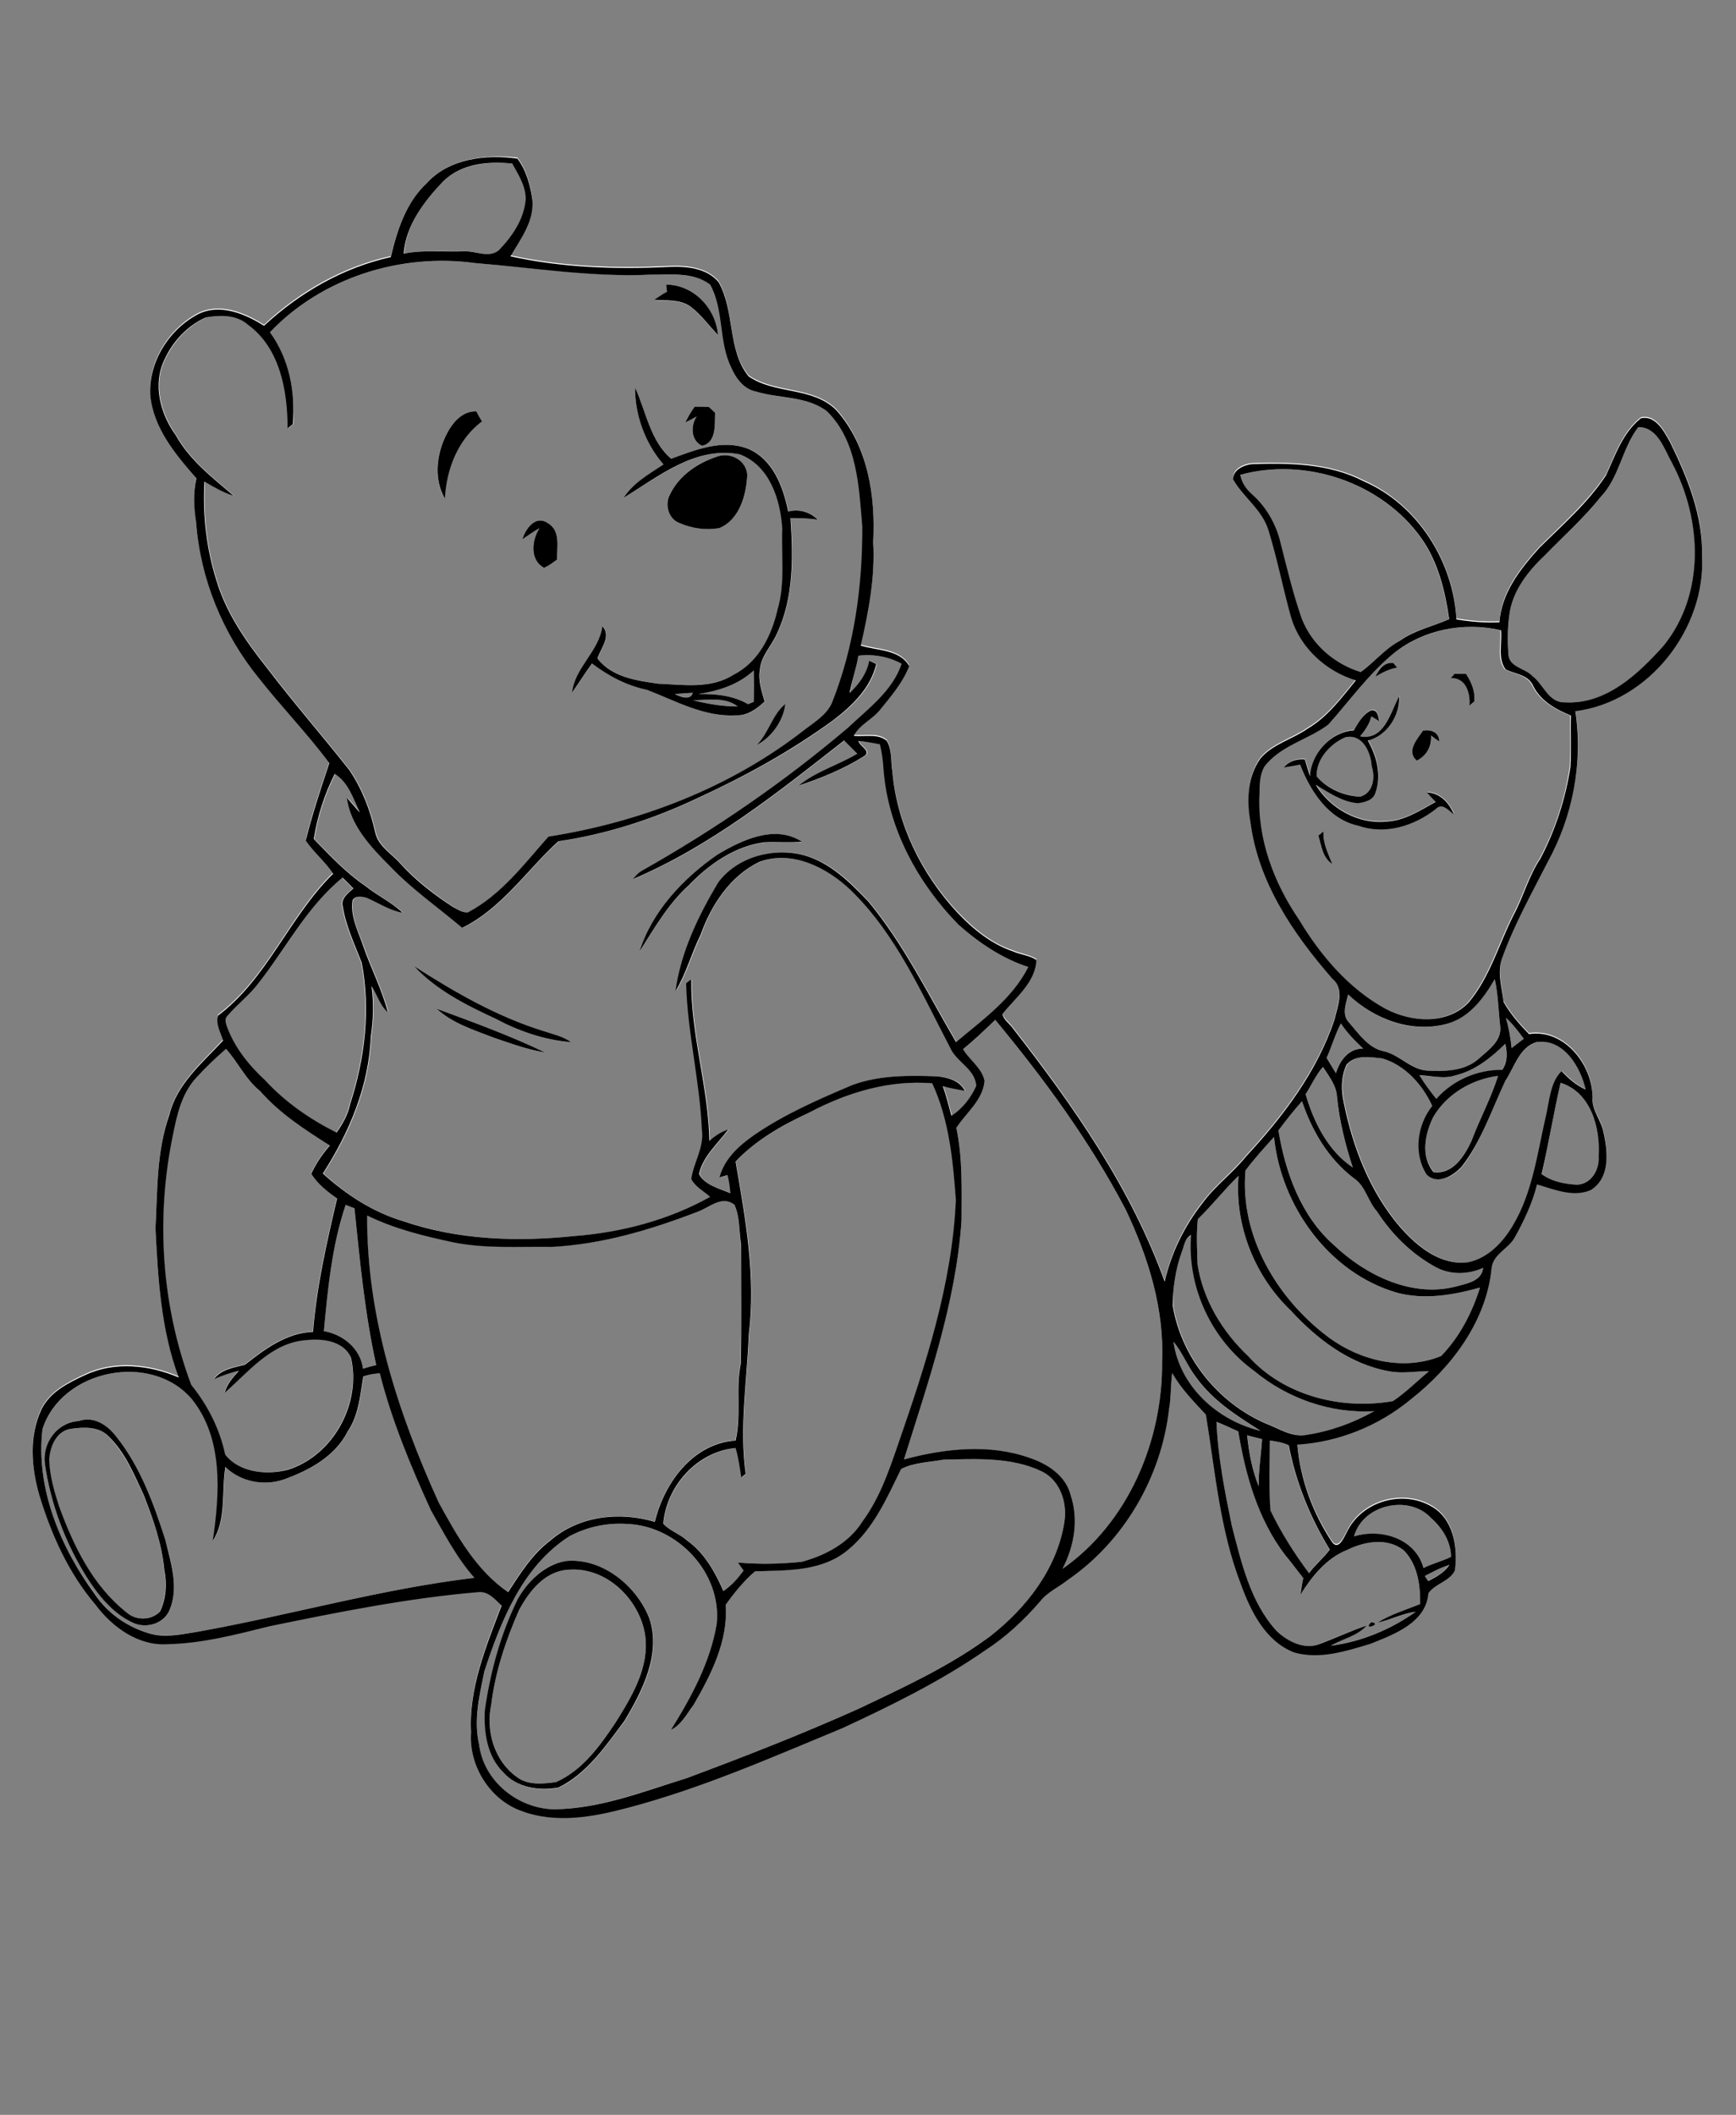 <?xml version="1.0" encoding="utf-8"?>
<!-- Generator: Adobe Illustrator 21.0.2, SVG Export Plug-In . SVG Version: 6.00 Build 0)  -->
<svg version="1.2" baseProfile="tiny" id="Layer_1" xmlns="http://www.w3.org/2000/svg" xmlns:xlink="http://www.w3.org/1999/xlink"
	 x="0px" y="0px" viewBox="0 0 670 816" overflow="scroll" xml:space="preserve">
<rect x="0" y="0" width="670" height="816" fill="#808080" stroke="none"/>
<path fill="#FFFFFF" d="M219.1,605.7c14.6-1.4,27.8,11.3,29.9,25.3c1.7,12.4-5.1,23.5-11.4,33.6c-6,9-12.8,18.5-23,23
	c-5.1,0.7-10.9,1.2-15.2-2c-8.5-6.2-12-17.8-9.8-27.9c1.5-12.7,5.6-24.8,10.7-36.4C204.2,614,210.2,606.3,219.1,605.7 M549.9,608.1
	c3-1.7,6.1-3.3,9.4-4.4c-2,3-5,4.8-8.2,6.2C550.8,609.5,550.2,608.6,549.9,608.1 M522.6,592.8c3.3-12.3,21.2-16.3,29.7-7.1
	c4.3,3.8,7.7,9.1,7.7,15c-3.4,1.7-7.1,2.6-10.6,4.3C546.3,593.6,533,589.7,522.6,592.8 M218.4,602.3c-8.2,1.3-14.6,7.6-18.4,14.7
	c-6.7,13.5-10.7,28.2-12.8,43.2c-0.4,8.3,0.9,17.6,7.1,23.7c5.3,6,13.9,7.3,21.4,5.9c11.1-5.5,18.1-16.1,25.4-25.7
	c7-11.7,14.2-25.7,9.6-39.6C245.6,611.8,232.4,601,218.4,602.3 M347.8,566.8c5-2.4,10.9-2.6,16.3-3.6c12.8-0.4,26.3-1.1,38.1,4.6
	c7.3,3.6,9.9,12.4,8.5,20c-2.8,17.8-14.5,32.8-28.5,43.5c-15.7,11.5-33.4,19.8-51,28.1c-21.8,9.7-43.9,18.4-66.2,26.7
	c-16.8,5-33.4,11.8-51.1,12c-14.1-0.1-27.3-10.8-29-25.1c-2.2-9.3,0.3-18.8,2-28c6.4-19.5,14.7-40.6,32.8-52.2
	c6.7-3.7,14.6-5.3,22.3-4.8c19.4,0.7,36.8,19,34.6,38.6c-2.4,14.9-9.7,28.3-17.7,40.9c4.1-2,6.3-6.2,8.8-9.7
	c6.8-11.8,13.2-24.6,12.4-38.6c3.1-4.6,7-9.2,11.3-12.9c11.5-0.5,24.1,0,34-6.8C336.5,591.5,342,578.6,347.8,566.8 M490.1,555.8
	c2.5,0.4,5,0.7,7.2,1.9c2.7,14.2,8.3,27.9,15.8,40.2c-2.4,3.3-5.6,5.8-8,9.1c-5.7-7.6-10.8-15.7-14.9-24.2
	C489.7,573.8,490.1,564.8,490.1,555.8 M481.3,553.8c1.9,0.5,3.8,1,5.8,1.5c-0.4,6.1-1.4,12.1-1.3,18.2
	C483.2,567.2,482.2,560.4,481.3,553.8 M27.4,551.3c4.8-0.7,10.8-1,14.4,2.9c6.3,6.3,9.8,14.6,13.5,22.5c3.8,9.4,7.2,19,8,29.1
	c1.1,5.3,0.7,10.9-1.6,15.9c-3.3,3.6-9.3,3.7-12.9,0.5c-13.1-10.3-20.4-25.7-26.1-41c-1.9-5.9-3.7-12-3.8-18.2
	C19.2,558.1,21.9,552.2,27.4,551.3 M529.2,625.9C525.5,629.5,533.9,626.5,529.2,625.9 M469.5,548.6c2.8,1.1,5.6,2.4,8.4,3.7
	c2.9,16.9,7.7,33.9,18.1,47.7c2.4,2.9,4.8,5.9,7,8.9c-0.5,2.1-0.9,4.2-1.1,6.4c4.6-7.1,10-14.1,18.1-17.3c6.7-3.3,15.5-4.8,21.8,0.2
	c5.3,5.4,6.4,13.5,6.3,20.7c-5.5,2.3-11.3,4-16.5,7.2c5.1-1,9.7-3.5,14.8-4.2c-9.6,6.8-21.1,11.5-32.8,13.1
	c4.6-2.8,10.2-3.8,13.9-7.8c-6.5,2.1-12.6,5-18.9,7.4c-5.8,1.9-11.8-1.3-15.9-5.3c-10.2-11.2-13.6-26.4-17.3-40.7
	C472.7,575.4,469.9,562.1,469.5,548.6 M30.4,548.3c-8.4,0.4-13.9,8.4-13.1,16.4c2.1,15.5,7.9,30.6,16.2,43.9
	c4.5,7,9.9,13.8,17.5,17.4c5.1,2.5,12.2,0.8,14.4-4.7c3.8-8.8,0.6-18.4-1.6-27.2c-4.5-14-9.7-28.3-19-39.9
	C41.4,549.8,36.2,546.3,30.4,548.3 M16.4,551.4c7.5-23,42-30,57.8-11.5c12.2,15.3,10.8,36.4,8,54.7c5.4-8.4,3.3-19.1,4.9-28.6
	c5.9,5.8,15,7.5,22.7,4.8c9.7-3.5,19.7-8.9,24.5-18.5c4.3-6.2,4.8-13.9,6-21.2c2.1-0.7,4.2-1.1,6.4-1.2
	c4.6,18.3,11.9,35.7,19.7,52.8c5,9,9.9,18.3,16.8,26.1c-36.3,4.3-71.5,14.5-107.3,20.9c-5.9,0.8-12.1,2.2-18,0.6
	c-8.5-2.4-16-7.6-21-14.9C23.4,597.1,13.7,574.4,16.4,551.4 M452.9,517.7c3.5,4.2,5.4,9.4,8.7,13.8c6.4,9,15.8,14.8,24.9,20.7
	C470,548.2,455.2,535,452.9,517.7 M456.1,483.1c0.9-2.4,1.2-5.4,3.8-6.6c-1.6,20.2,7.9,40.5,24.3,52.4
	c12.9,10.7,29.6,16.6,46.4,15.6c-8,4.5-16.8,7.7-25.9,9.1c-5.7,1.2-10.8-2.4-15.9-4.3c-18.6-8-32.7-25.6-36-45.6
	C452.6,496.7,453.7,489.7,456.1,483.1 M133.4,464.9c1.1,0.4,2.3,0.9,3.4,1.3c2.1,20.2,4,40.6,8.4,60.5c-1.7,0.5-3.4,0.9-5.1,1.4
	c-1-7.8-7.7-13.2-15.1-14.5C126.4,497.2,128.1,480.6,133.4,464.9 M269.4,467.5c4.5-1.5,9.1-6.4,13.9-2.8c2.3,4.7,1.9,10.2,2.6,15.3
	c0.1,15.3,0.2,30.7-0.1,46c-1.9,9.8,0.3,20-2,29.7c-16.6,1.2-27.4,16.5-31.2,31.4c-13.6-4.1-29.3-2.2-40.3,7.2
	c-7,5.3-11.6,12.7-16.3,19.9c-12.3-8.4-19.8-21.8-26.8-34.6c-15.8-34.7-27.9-72.2-27.6-110.7c10.4,5.1,21.7,7.9,33,10.3
	c12.6,2.6,25.5,1.5,38.3,1.8C232.5,480,251.4,474.5,269.4,467.5 M462.3,470.4c5.5-5.3,10.2-11.4,15.7-16.7
	c-1.5,19.3,6.3,38.8,20.3,52.1c10.1,11,22.8,20.6,37.8,23.3c5.1,1,10.2-0.2,15.4,0c-4.6,3.9-8.8,8.2-13.9,11.5
	c-19.8,3.5-42.1-2-55.8-17.3c-9.9-9.3-17.5-21.8-19.6-35.4C462,482.1,461.7,476.2,462.3,470.4 M480.7,451.6c3.2-4.6,7.2-8.7,11-12.9
	c2.7,26.6,21.2,52.5,47.5,60.1c10.6,2.8,21.7,0.9,32-2c-2.9,9.7-7.9,19.1-15,26.4c-14.4,5.9-31.1,1.9-43.3-7.1
	C493,501.3,478.4,477,480.7,451.6 M493.4,436.2c2.9-3.9,5.9-7.7,9.1-11.3c3.7,11.5,10.3,22.2,20,29.7c4.7,3,5.5,9,9,12.9
	c5.7,8.8,13.4,16.4,22.6,21.4c5.6,3.1,12.5,2.9,18.3,0.3c-0.5,4.7-5.6,5.9-9.4,6.9c-17.5,5.1-35.8-3.9-48.3-15.8
	C502.1,469,496.1,452.5,493.4,436.2 M602.3,417.8c11.6,3.6,15.4,17.4,14.8,28.3c0.3,5-2.8,10.5-8.1,11c-4.9,0-9.9-1.2-13.9-4.1
	C597.7,441.3,599.6,429.4,602.3,417.8 M312.3,429.3c14.5-7.9,31-12.8,47.6-11.3c6.5,14.1,8,29.7,9.1,45c-1.4,32.7-11.8,64-22.4,94.6
	c-3.5,10.2-7.1,20.6-13.6,29.4c-5.2,8.2-14.2,13.1-23.4,15.6c-8.2,1-16.5,1-24.7,0.3c0.7,1,1.5,2.1,2.2,3.1c-2.2,3-4.6,5.9-7.8,7.9
	c-3.2-7.3-7.3-14.7-13.9-19.4c-2.8-2.6-6.9-3.8-9.3-6.6c1.2-14.6,13.2-27.7,27.9-29.2c1.1,3.7,1.6,7.6,2.2,11.4
	c0.4-0.3,1.3-1,1.7-1.4c-2.5-17.9,0.5-35.9,1.2-53.8c2.9-22.3-1.3-44.8-5.1-66.7C291.8,439.8,302,434.2,312.3,429.3 M553.1,431.1
	c5.2-9,15-14.7,25.2-16.1c-2.8,8.6-7.2,16.5-10.2,25c-2.8,5.8-7.3,13.3-14.8,12.1C548.3,446,549.9,437.5,553.1,431.1 M503.9,422.2
	c2.3-3.4,3.8-7.3,6.7-10.4c2.2,3.5,5.1,6.9,5.4,11.3c0.9,9.4,3.2,18.5,6.1,27.5C512.6,444,507,433,503.9,422.2 M75.8,415.8
	c3.7-3.8,7.5-7.6,11.3-11.2c4.7,5.2,7.6,11.8,13.1,16.2c7.6,8.7,17.4,14.9,27,21.1c-2.9,3.3-5.3,7-7.2,10.9c2.6,3.9,6.2,6.9,10,9.5
	c-4,17-7.9,34-9.3,51.5c-10.1,0.3-18.7,6.7-26.3,12.7c-4.3,1.1-9.1,1.6-11.9,5.5c3.1-1.3,6.3-2.5,9.6-3.2c-2.2,2.6-4.6,5.2-5.5,8.5
	c9.3-8.1,18-19.3,31.3-20.3c6.4-0.7,14.3,0.1,17.4,6.6c4.2,17.8-6.8,38-24.3,43.4c-8.2,2.2-18.7,1.3-24.2-5.9
	c-2.1-9.9-6.7-19-13.1-26.9c-11.4-30.4-13.7-64-7.2-95.7C68.2,430.5,70,422,75.8,415.8 M561.8,414.9c7.5-1.8,13.6-6.7,19-12
	c1,3.4,0.9,6.9-1.1,10c-9.6,0-19.1,4.1-25.5,11.2c-2.3-3-4.5-5.9-6.5-9.1C552.5,415,557.2,416.5,561.8,414.9 M581,417
	c3.5-5.3,5.4-12.9,12.2-14.9c10.5-1.5,17,9.5,19,18.3c-3.6-1.7-6.8-4.5-9.3-7.1c-4.4,4.2-4.7,11.6-6.1,17.5
	c-3.3,14.3-5.1,29.4-12.8,42.2c-3.8,6.4-9.5,12.4-17,14c-10.7,1.5-19.8-6-26.4-13.5c-11.7-13.6-18.3-30.8-21.8-48.2
	c-1.1-4.8-1.1-10,1.1-14.5c3.3-4,9.3-2.9,13.9-2.4c8.8,2.6,15.5,10.2,19.2,18.3c-5.9,7.4-7.4,18.5-2.1,26.6c4.3,4,10.2,0.4,13.4-3.1
	C571.8,440.3,575.7,428.2,581,417 M512,408.2c2-4.4,3.3-9,5.5-13.3c2.4,3.6,5.5,6.8,8.6,9.7c-5.8-0.2-9,4.6-10.5,9.5
	C514.4,412.1,513.2,410.1,512,408.2 M371.7,404.8c4.4-3.5,8.5-7.3,12.4-11.3c18.9,22.8,36.5,46.8,50.3,73.1
	c8.7,18.3,15,38.3,14.1,58.8c0.4,30.5-13,62.1-38.4,79.9c4.4-8.8,6.3-19,3.1-28.5c-1.9-7.4-8.9-11.9-15.8-14.3
	c-15.7-5.4-32.8-3.5-48.5,0.6c9.4-30.2,19.9-60.4,22.2-92.1c0-12,0.5-24-2-35.8c3.8-5.9,10.2-10.6,10.9-18.1
	C379,412,374.1,409.1,371.7,404.8 M581.2,392.7c2.6,2.4,4.9,5.2,6.9,8.1c-1.5,1.2-3.1,2.4-4.7,3.6
	C583,400.5,582.3,396.5,581.2,392.7 M558.9,394.9c8.4-2.6,13.7-9.9,18-17.1c1.3,6,1.4,12.1,2.1,18.2c0.7,5.7-4.8,9.2-8.4,12.6
	c-5.4,4.9-13,4.8-19.8,4.5c-6.2-0.6-10.5-5.9-16.4-7.4c-6.2-1.1-9.9-6.8-13.8-11.2c-2.9-3.1-1.1-7.3-0.3-10.8
	C530.3,393.4,545.2,399,558.9,394.9 M99.6,379.6c10.8-13.7,18.9-29.7,32.4-41c1.4,1.4,2.8,2.8,4.2,4.2c-2,1.8-5,3.9-4.1,7
	c1.2,7.6,4.6,14.6,7.3,21.7c3.5,18.2,1.2,37.1-4.5,54.6c-0.8,4-2.9,7.6-5.2,10.9c-10.2-5.1-19.8-11.7-27.6-20.2
	c-6.4-5.9-12-12.9-14.9-21.2c-0.4-1.2-0.8-2.7,0.4-3.7C91.5,387.6,96,384.1,99.6,379.6 M519.2,284.5c6.6-1.5,10,5.7,10.2,11.2
	c1.4,4.3,0.6,10.5-4.5,11.7c-6.2-0.4-12.6-3.1-16.7-7.8C507.7,293,513.4,287,519.2,284.5 M267.5,270.2c5.6-0.1,12.5-1.5,17.2,2.4
	C278.9,272.6,273.1,271.6,267.5,270.2 M260.4,267.8c2.3-0.1,4.7-0.3,7-0.5C266.6,270.5,262.5,268.7,260.4,267.8 M269.5,267.8
	c7.8-1.2,15.5-3.6,21.4-9.1c0.1,4,0.1,8.1,0,12.1c-0.6,0.2-1.7,0.7-2.2,0.9C282.9,268.3,276.1,267.7,269.5,267.8 M168.5,389.2
	c6.2,5.7,14.4,8.2,22.1,11.2c6.5,2.2,13,4.6,19.8,5.7C196.9,399.6,182.6,394.4,168.5,389.2 M159.7,372.7
	c8.5,9.2,20.1,15.1,31.4,20.3c9.1,4.7,19,8.3,29.3,9.1c-3.3-2.3-7.3-3.1-11-4.4C191.5,392.1,175.3,382.7,159.7,372.7 M276.8,329.8
	c-13.2,9.3-25.2,21.9-30,37.5c5.6-9,11-18.3,18.9-25.5c7.9-8.2,17.7-15.2,29.3-16.7c4.8-0.2,9.7,0.2,14.5-0.2
	C299.1,318,286.3,324.1,276.8,329.8 M331.3,253c5.8-0.7,11.8,0.4,16.9,3.1c-3.4,10.5-12.9,17.3-20.6,24.6
	c-24.6,21-51.4,39.5-79.7,55.3c-1.4,0.8-2.4,2-3.4,3.2c30.1-12.8,56-33.5,81.5-53.5c1.7,1.7,3.4,3.4,5.1,5.1
	c-7.4,4.4-16,6.9-22.6,12.3c8.8-2.9,17.4-6.5,25.3-11.4c2.9-1.9-1.7-3.7-2.3-5.8c2.8,0.2,5.5,0.8,8.3,1.3c0.8,3.1,1.2,6.3,1.4,9.6
	c1.7,22.7,13.2,43.9,29,60c7.9,7,16.8,13,26.9,16.3c-6.2,12.2-17.7,20.4-27.9,29c-10.8-18.4-20.2-37.8-33.9-54.3
	c-6.9-7.3-14.4-14.8-24.4-17.7c-11.8-3.3-26,0.3-33.5,10.4c-7.7,12.9-14.4,27-16.5,42c4.1-6.8,6.2-14.6,9.7-21.8
	c4-11.6,11.4-22.9,22.8-28.2c12.7-4.6,26.1,2.3,35.2,11c17.4,16.9,27.2,39.6,38.3,60.7c2.5,5.6,9.7,8.1,10.1,14.8
	c-2,4.6-5.3,8.7-9.6,11.5c-1-3.8-2-7.7-3.3-11.4c2.8,0.8,5.6,1.3,8.5,1.8c-2-4.1-6.6-5.2-10.7-5.6c-10.9-0.4-22.1-0.5-32.6,3.3
	c-13,5.5-26,11.2-37.8,19.2c-5.9,4.2-11.8,9.2-13.6,16.5c1.1-0.3,2.1-0.6,3.1-0.9c0.6,2.3,0.9,4.6,1.1,7c-4.3-1.8-10-3-12.1-7.4
	c1.4-6.8,7.2-11.7,11.3-17.2c-2.7,0.9-5.1,2.5-7.3,4.4c-0.4-21-7.3-41.3-7-62.3c-0.5,0.4-1.5,1.2-2,1.5c0.5,19,5.3,37.7,6.1,56.7
	c0.8,6.7-3.3,12.4-4.1,18.8c1.5,3.1,4.8,4.8,7.3,6.9c-16,9-34,13.8-52.2,15.1c-22.1,2.3-45,1.6-66.2-5.7
	c-11.8-3.3-22.1-10.3-31.1-18.4c10.3-15.8,17.8-33.8,18.5-52.8c1-6.4,1.2-13,0.3-19.5c2.2,3.3,3.3,7.4,6.3,10.1
	c-2.3-8.9-6.6-17.1-9.6-25.8c-2-5.6-5.1-11.4-4-17.5c1.1-2,3.6-1.5,5.4-0.9c4.6,2,8.9,4.9,13.9,5.8c-4.3-4-9.7-6.6-14.3-10.3
	c-7.5-5.1-13.7-11.7-20-18.2c1.4-8.7,4.1-17.2,8.1-25.1c5.3,3.2,7.2,9.6,9.7,14.9c-1.7-1.9-3.3-3.9-5-5.7
	c1.4,10.7,9.4,19.3,16.8,26.6c8.4,8.8,18.4,15.7,27.7,23.6c15.3-7.5,24.8-22.3,37.1-33.4c18.5-2.7,36.5-8.5,53.4-16.5
	c18.4-8.5,36.4-18.2,52.8-30.3c7.3-5.5,14.4-12.3,16.5-21.6c-0.9-0.4-1.8-0.9-2.7-1.3c-1,4.9-4,9.2-7.6,12.5
	C328.8,262.5,330.5,257.9,331.3,253 M508.8,322.4c1.2,3.9,1.6,8.7,5.4,11c-1.6-4.1-3.7-8.1-3.4-12.6
	C510.3,321.2,509.3,322,508.8,322.4 M549.2,281.9c-2.2,3.2-6.6,8.2-2.4,11.6c3.7-2,5.9-5.5,5.5-9.7c1.1,0.8,2.1,1.5,3.2,2.3
	C555.4,282.3,552.3,281.4,549.2,281.9 M524.9,284.1c2-2.3,3.7-4.9,4.5-7.9c1,0.6,2,1.2,3,1.8c-0.4-1.7-0.8-4.7-3.2-4.1
	c-3.1,1.5-4.9,4.8-6.6,7.7c-8.9,0.7-16.5,8.9-16.9,17.7c-0.7-2.1-1.4-4.3-2-6.5c-3.1-0.2-6.1,0.7-8.1,3.1c2.1-0.3,4.2-0.7,6.3-1.1
	c4,10.3,11,21.1,22.5,23.6c10.3,3.6,21.5,0,29.8-6.4c2.5-2.7,4.9,0.6,7,2c-1.8-4.5-5.4-8.2-10.4-8.5c1.1,1.3,2.2,2.5,3.4,3.7
	c-6,3.3-12,7.3-19.1,7.6c-10.8,1.1-21.8-5-27.2-14.2c5.1,3,10.2,6.5,16.2,7.1c2.6-0.3,6.1-1.1,6.9-4.1c2.4-6.7,0.4-14.1-3-20.1
	c7.4-1.8,12.5-9.7,12.1-17.1C536.6,274.9,534.3,285.9,524.9,284.1 M561.3,260c-0.4,0.4-1.1,1.2-1.5,1.7c6-0.6,7.9,5.8,7.3,10.6
	c0.5-0.4,1.5-1.2,1.9-1.6c0.4-3.9-1.1-7.5-3.2-10.7C564.3,260,562.8,260,561.3,260 M530.8,261.1c2.6-1.5,5.3-3,8.3-3.5
	c-0.4-0.4-1.1-1.3-1.5-1.8C534.1,255.4,532.2,258.4,530.8,261.1 M538,252c11.4-8.9,27-12.2,41-8.8c0.5,5-1.5,10.8,1.8,15.1
	c3.7,1.8,8.7,2.1,10.6,6.3c2.9,5.9,8.7,9.1,14.6,11.5c-0.1,6.6,0.3,13.2-0.2,19.8c-1.8,12.3-5.7,24.4-11.6,35.4
	c-4.4,6.7-6.5,14.6-10.3,21.7c-5.7,11.2-9.1,23.9-17.3,33.7c-8.2,8.8-22.2,7.8-32.1,2.6c-14.3-7.8-25.1-20.8-33.5-34.5
	c-9.6-14.3-16.2-31.4-15.2-48.8c0-3.4,0.1-7.1,1.8-10.1c6.1-8.2,16.8-10.4,24.7-16.3C520.9,270.3,528.3,260,538,252 M478.7,183.2
	c25.2-6.9,54.5,2.9,69.7,24.4c6.5,9.1,9.2,20.4,10.8,31.3c-6.3,2.8-13.3,4.1-19,8.3c-5.7,3.2-9.8,8.4-15.2,12.1
	c-10.1-3.2-18.8-10.6-22.7-20.6c-3.5-10-5.9-20.3-8.5-30.5c-1.8-6.7-5.4-12.8-10.6-17.4C480.9,188.8,479.2,186.2,478.7,183.2
	 M632.3,164.8c7.5,0,10,8.4,13.1,13.8c11.5,21.7,12.9,50.6-3.2,70.5C632.3,260,619.7,272,604,271c-6.4,0.2-8.4-7-12.7-10.3
	c-2.8-2.9-8.6-3.1-9.1-7.9c-0.4-5.1-0.4-10.2,0.3-15.3c0.9-9.4,7.2-17.1,13.8-23.3c7.2-7.4,15.1-14.3,21.5-22.5
	C625,184.2,626,173,632.3,164.8 M292,287.5c5.7-3,10.4-9.5,11.1-15.9C298.2,275.6,296.8,282.9,292,287.5 M201.6,208.1
	c2.2-1.5,4.3-3,6.6-4.3c-3,4.6-3.8,12.4,1.8,15.3c1.8-0.8,3.4-2,5-3.2c-0.1-5,1.5-11.3-3.8-14.2
	C206.6,198.7,202.8,204.1,201.6,208.1 M276.4,176.3c-7.3,2.3-14.4,7.3-17.8,14.3c-2.2,3.8-0.6,9.5,3.7,11.1c4.8,2.1,10.2,3,15.4,1.9
	c7.9-3.3,10.5-12.8,10.7-20.6C287.9,177.4,281.5,174.4,276.4,176.3 M173.5,165.5c-4.9,7.8-6.6,18.7-1.9,26.9
	c0.6-11.4,5-22.8,14.3-29.8c-0.7-1.3-1.4-2.6-2.2-3.9C179.3,158.6,175.8,162,173.5,165.5 M268.1,156.9c-1.4,1.9-2.6,3.9-3.6,6.1
	c1.5-0.8,2.9-1.5,4.4-2.3c-2.5,3.5-2.2,9.5,2.1,11.3c5.6-1.3,4.8-8.3,5-12.7c-0.8-0.8-1.6-1.5-2.4-2.3
	C271.8,157,270,157,268.1,156.9 M245.1,149.5c-0.1,10.6,4,21.7,11.1,29.7c-5.5,3.7-11.7,7.1-15.4,12.9c13.5-8.3,27.9-20.1,44.8-16.8
	c11.5,4.3,15.7,17.4,16.4,28.6c-0.4,10.4,1.2,21.1-1.8,31.3c-2.3,10-7.2,20.4-16.9,25.1c-8.7,5.5-19.5,3.9-29.2,3.5
	c-8.3-1.2-18.1-2.5-23.4-9.8c1.3-3.9,5.3-8.6,1.9-12.4c-1.2,9.9-10.7,15.9-11.7,25.7c2.5-3.8,5-7.6,7.7-11.3
	c6.3,4.8,13.5,8.6,21.3,10.2c11,4.3,22,10.5,34.3,9.8c4.4,0.3,8-2.5,11-5.3c-1.1-4-2.6-8.2-1.8-12.4c0.4-5.2,4.5-9,6.5-13.7
	c6.6-13.9,6.3-29.7,5.3-44.7c3.5,0,7,0.1,10.5,0.6c-3-3-7.3-4.2-11.4-3.1c-1.9-9.5-5.7-20.1-15.4-24.2c-9.9-3.9-20.3,0.4-29.7,3.8
	C251,170.3,249.3,158.8,245.1,149.5 M257.1,109.8c0.1,0.9,0.2,1.9,0.3,2.9c-1.7,1-3.3,2-4.9,3.1c4.7,0.3,9.9-0.3,14,2.6
	c4.1,3.1,7.1,7.3,10.6,11C276.3,119,267.8,109.9,257.1,109.8 M104.2,128.2c20.2-21.1,50.5-30.6,79.3-26.7
	c22.5,1.7,44.9,5.4,67.6,4.5c7.8,0.1,16.5-1.1,23.2,3.8c5.4,9.8,3.2,21.9,8.1,31.9c1.8,4.2,4.9,8.5,9.7,9.4c9,2.9,19.5,1.6,27.3,7.6
	c11.7,11.5,12.4,29,13.6,44.4c0,23.1-3.1,46.5-11.7,68.1c-2.1,4.7-6.7,7.4-10.6,10.4c-28.5,22.3-63.4,35.5-98.8,41.2
	c-9.4,10.6-18.2,22.4-31,29.2c-2.1,0.3-4-1-5.8-2c-7.3-4.8-14.3-10.2-20.3-16.7c-3.4-3.9-8.6-6.8-9.8-12.2c-1.9-8.5-5.1-16.8-10-24
	c-10.4-13.2-21.5-25.9-31.7-39.3c-8.2-10.3-16-21.5-19.7-34.3c-3.8-12.2-5.2-25-4.5-37.7c3.6,2.1,7.2,4.3,11.3,5.5
	c-8.2-7-17-13.7-22.3-23.3c-6-8.3-9.1-19.8-4.4-29.3c3.2-6.9,8.9-13.1,15.9-16.2c5.4-1.1,11.8-1.1,16.3,2.8
	c12.4,9,15.3,25.7,15.3,40c0.5-0.4,1.5-1.2,2-1.6C114,151.3,111.5,138.4,104.2,128.2 M171,70c7.2-6.9,17.4-7.7,26.9-6.9
	c2.3,4.4,5.3,8.8,5.2,13.9c-0.7,7.7-5.3,14.2-10.4,19.6c-4,3.1-9.1,0.1-13.5,0.4c-7.7,0.2-15.6-0.7-23.2,0.9
	C156.6,86.9,163.7,77.7,171,70 M164.7,70.7c-7.9,7.3-11.4,18-13.9,28.1c-18.4,4.1-35.1,13.6-48.9,26.5c-7.3-4.6-16.7-8.6-25.2-4.6
	C65.4,126.5,57.3,139.1,58,152c1.2,12.7,9.7,22.9,17.8,32.1c-1.3,5.6-1,11.4-0.1,17c1.6,21.8,10.3,43,24.1,60
	c8.8,11.2,18.8,21.5,27.3,32.9c-3.3,9.9-6.7,19.8-9.1,29.9c3.1,4.6,7.6,8.2,10.6,12.8c-17,16.5-25.2,40.3-44.5,54.8
	c-0.8,3.3,1.1,6.5,2,9.6c-7.9,8.6-17.7,16.7-20.7,28.5c-4.9,14.1-4.6,29.2-5.4,43.9c1,19.4,2.1,39.2,9,57.6c-11.3-4.8-24.6-6.3-36-1
	c-6.4,3-13.5,6.5-16.9,13.1c-5,10.4-4,22.5-0.9,33.3c4.5,15.2,11.3,30.1,21.7,42.3c6.5,8.6,16.6,15.9,27.9,15.2
	c13.3-0.3,26.3-3.7,39.1-6.9c26.8-5.5,53.6-11,80.9-13.2c3.8-0.3,6.3,2.9,8.8,5.2c-6,15.6-12.7,31.8-11.8,48.9
	c-0.8,12.9,7.3,26.1,19.6,30.4c13.1,4.9,27.5,2.3,40.6-1.2c28.7-7.5,55.8-19.5,83.1-30.8c19-8.8,37.8-18,55.1-30
	c8-5.2,15-11.7,21.2-18.9c2.8-3.6,7.2-5.4,10.7-8.3c21.7-15,36.1-39.9,39.1-66c0.8-4.6,0.6-9.3,1.2-13.9c3.4,6.1,8.3,11,13,16.1
	c3.6,21.9,5.4,44.5,13.5,65.4c3.8,10.6,9.5,22.2,20.6,26.4c9.8,2.8,19.9-0.5,29.3-3.3c9.2-3.7,21.5-8,22.5-19.6
	c2.5-3.7,8.3-4.4,10.2-8.8c1.3-9-0.7-20.3-9.5-24.9c-11.2-6.2-26.8-1.5-32.2,10.2c-1.1,2-3.3,7.2-5.7,3.8
	c-7.4-11.1-12.3-24.2-13.4-37.6c16-1.1,31.5-7.3,43.8-17.5c15.8-12.5,29.2-30.3,31.2-50.8c0.6-5.1,6.3-7.2,8.7-11.3
	c3.8-6.5,7-13.4,8.8-20.8c6.6,2,13.8,5.1,20.7,2.2c7.5-4.6,6.7-14.7,5-22.1c-0.8-4.9-4.9-8.9-4.3-14c-0.1-12.5-11.1-26.1-24.5-24.1
	c-3.7-3.7-7.2-7.8-9.8-12.4c-0.5-5.8-2.6-11.8-0.4-17.4c4.6-12.7,11.3-24.6,17.4-36.6c9.7-17.6,13.8-38.4,10.7-58.2
	c28.4-3.7,50.4-32,48.9-60.2c0.4-15.4-5.7-30.1-12.4-43.7c-2.3-4.1-5.6-10.4-11.2-9.1c-6.9,5.4-9.9,14.1-13.4,21.9
	c-7.1,10.7-16.8,19.2-25.8,28.1c-7.3,8.1-14.7,17.4-15.4,28.7c-5.6,0.3-11.1-0.2-16.6-1.1c-1.2-22.4-15.1-44.2-35.8-53.3
	c-13.3-6.8-28.7-7.1-43.3-6.6c-3.1,0.4-7.1,2.1-7.1,5.8c4,6.9,11.1,11.7,13.6,19.5c3.5,11.2,5.7,22.9,8.9,34.2
	c3.5,11.5,13.5,20.5,24.9,23.9c-5.5,6.7-10.8,14-18.4,18.5c-5.9,4.2-13.5,6-18.4,11.6c-5,7-5.3,16.3-3.9,24.6
	c2.9,23.3,16.6,43.2,31.7,60.5c4.8,4,1.8,10.5,0.8,15.5c-6.7,20.1-19.8,37.5-34.1,52.9c-5.2,6.5-12,11.5-16.9,18.1
	c-7,8.8-12.1,19.3-14.6,30.3c-13-36.1-35.4-67.9-58.8-98c-1.2-1.7-3.5-3.1-3.8-5.3c5-6.3,12.7-12.1,13.1-20.8c-2.7-1.7-6.1-2-9-3.3
	c-8.6-2.8-15.6-8.8-21.8-15.3c-13.7-14.8-23.1-33.9-24.8-54.2c-0.7-3.9,0-8.3-2.2-11.8c-3.5-2.9-8.5-1.4-12.7-1.9
	c2.3-4.4,7.3-6.3,10.2-10.1c4.2-5.3,8.8-10.5,11.2-16.8c-3.8-6.5-12.4-5.9-18.7-7.9c3-13.1,5.6-26.5,4.8-40
	c0.8-17.7-2.1-37.1-14.2-50.8c-9.2-9.1-23.7-6-33.9-13.1c-8.4-10.3-5.2-25.2-11.6-36.4c-4.7-5.4-12.6-6.1-19.3-5.8
	c-20.4,1-41,0.3-61-4.1c3.9-6.7,9.1-13.4,8.5-21.6c-0.8-5.6-2.3-11.5-5.8-16.1C187.5,59.5,173.3,61,164.7,70.7"/>
<path d="M529.2,625.9C533.9,626.5,525.5,629.5,529.2,625.9 M219.1,605.7c-8.9,0.6-14.9,8.3-18.8,15.6c-5.1,11.6-9.2,23.8-10.7,36.4
	c-2.2,10.1,1.2,21.7,9.8,27.9c4.3,3.3,10.2,2.7,15.2,2c10.2-4.5,17-14,23-23c6.3-10.1,13.1-21.2,11.4-33.6
	C246.9,617,233.8,604.3,219.1,605.7 M218.4,602.3c14-1.3,27.2,9.5,32.2,22.1c4.6,13.8-2.6,27.9-9.6,39.6
	c-7.2,9.6-14.3,20.2-25.4,25.7c-7.5,1.4-16.2,0.1-21.4-5.9c-6.2-6.1-7.5-15.4-7.1-23.7c2.1-14.9,6.1-29.6,12.8-43.2
	C203.8,610,210.2,603.7,218.4,602.3 M27.4,551.3c-5.5,0.8-8.1,6.7-8.4,11.7c0.1,6.2,1.9,12.3,3.8,18.2c5.6,15.3,13,30.7,26.1,41
	c3.6,3.2,9.6,3.1,12.9-0.5c2.3-4.9,2.7-10.6,1.6-15.9c-0.9-10.1-4.3-19.8-8-29.1c-3.7-7.9-7.1-16.3-13.5-22.5
	C38.2,550.3,32.2,550.6,27.4,551.3 M30.4,548.3c5.8-2,11,1.5,14.4,5.9c9.3,11.6,14.5,25.9,19,39.9c2.1,8.8,5.4,18.4,1.6,27.2
	c-2.3,5.5-9.4,7.2-14.4,4.7c-7.6-3.6-13.1-10.5-17.5-17.4c-8.3-13.3-14-28.3-16.2-43.9C16.4,556.7,22,548.8,30.4,548.3 M168.5,389.2
	c14.1,5.2,28.4,10.4,41.9,16.9c-6.8-1.1-13.3-3.5-19.8-5.7C182.9,397.4,174.7,394.9,168.5,389.2 M159.7,372.7
	c15.6,10,31.8,19.4,49.7,25c3.8,1.3,7.8,2.1,11,4.4c-10.3-0.8-20.2-4.3-29.3-9.1C179.8,387.8,168.2,381.9,159.7,372.7 M276.8,329.8
	c9.5-5.7,22.3-11.8,32.7-5c-4.8,0.4-9.7,0-14.5,0.2c-11.5,1.5-21.4,8.5-29.3,16.7c-7.9,7.2-13.3,16.6-18.9,25.5
	C251.6,351.7,263.6,339,276.8,329.8 M508.8,322.4c0.5-0.4,1.5-1.2,2-1.6c-0.3,4.5,1.8,8.5,3.4,12.6C510.4,331,510,326.3,508.8,322.4
	 M549.2,281.9c3.1-0.5,6.2,0.5,6.3,4.2c-1.1-0.7-2.1-1.5-3.2-2.3c0.3,4.3-1.8,7.8-5.5,9.7C542.6,290,547,285.1,549.2,281.9
	 M292,287.5c4.7-4.6,6.1-11.9,11.1-15.9C302.4,278,297.8,284.5,292,287.5 M519.2,284.5c-5.8,2.5-11.4,8.5-11,15.1
	c4.1,4.8,10.5,7.5,16.7,7.8c5.1-1.3,5.9-7.4,4.5-11.7C529.1,290.2,525.8,283,519.2,284.5 M524.9,284.1c9.4,1.8,11.7-9.2,15.1-15.5
	c0.4,7.4-4.7,15.3-12.1,17.1c3.4,6,5.4,13.4,3,20.1c-0.8,2.9-4.2,3.8-6.9,4.1c-6-0.5-11.1-4.1-16.2-7.1c5.5,9.2,16.5,15.3,27.2,14.2
	c7.1-0.3,13.1-4.3,19.1-7.6c-1.2-1.2-2.3-2.4-3.4-3.7c5.1,0.3,8.6,4,10.4,8.5c-2.1-1.5-4.5-4.7-7-2c-8.4,6.5-19.5,10-29.8,6.4
	c-11.6-2.5-18.5-13.3-22.5-23.6c-2.1,0.4-4.2,0.8-6.3,1.1c2-2.5,5-3.3,8.1-3.1c0.6,2.2,1.3,4.3,2,6.5c0.4-8.8,8-17.1,16.9-17.7
	c1.7-2.9,3.4-6.1,6.6-7.7c2.5-0.6,2.9,2.4,3.2,4.1c-1-0.6-2-1.2-3-1.8C528.6,279.2,526.9,281.8,524.9,284.1 M561.3,260
	c1.5,0,3,0,4.5,0c2.1,3.2,3.6,6.8,3.2,10.7c-0.5,0.4-1.5,1.2-1.9,1.6c0.5-4.8-1.4-11.1-7.3-10.6C560.2,261.3,561,260.4,561.3,260
	 M530.8,261.1c1.4-2.7,3.3-5.7,6.9-5.3c0.4,0.5,1.1,1.3,1.5,1.8C536.1,258.1,533.4,259.6,530.8,261.1 M201.6,208.1
	c1.2-4,5-9.4,9.6-6.4c5.3,2.9,3.7,9.2,3.8,14.2c-1.6,1.2-3.2,2.4-5,3.2c-5.6-2.9-4.8-10.7-1.8-15.3
	C205.9,205.1,203.8,206.6,201.6,208.1 M276.4,176.3c5.1-2,11.5,1,12,6.8c-0.3,7.8-2.9,17.3-10.7,20.6c-5.1,1-10.6,0.2-15.4-1.9
	c-4.3-1.5-5.9-7.3-3.7-11.1C262,183.6,269.1,178.7,276.4,176.3 M173.5,165.5c2.3-3.6,5.7-6.9,10.3-6.8c0.7,1.3,1.4,2.6,2.2,3.9
	c-9.3,7-13.7,18.4-14.3,29.8C166.9,184.2,168.7,173.3,173.5,165.5 M268.1,156.9c1.8,0,3.7,0.1,5.5,0.1c0.8,0.8,1.6,1.5,2.4,2.3
	c-0.2,4.4,0.6,11.4-5,12.7c-4.3-1.8-4.6-7.8-2.1-11.3c-1.5,0.8-2.9,1.6-4.4,2.3C265.5,160.9,266.7,158.8,268.1,156.9 M267.5,270.2
	c5.6,1.4,11.4,2.4,17.2,2.4C280,268.8,273.1,270.1,267.5,270.2 M260.4,267.8c2.1,1,6.1,2.7,7-0.5
	C265.1,267.5,262.8,267.6,260.4,267.8 M269.5,267.8c6.6-0.1,13.4,0.5,19.2,3.9c0.5-0.2,1.7-0.7,2.2-0.9c0.1-4,0.1-8.1,0-12.1
	C285,264.2,277.3,266.6,269.5,267.8 M245.1,149.5c4.2,9.2,5.9,20.8,14,27.5c9.3-3.4,19.8-7.7,29.7-3.8c9.6,4.1,13.5,14.7,15.4,24.2
	c4.1-1.1,8.4,0.1,11.4,3.1c-3.5-0.5-7-0.6-10.5-0.6c1,15,1.3,30.8-5.3,44.7c-2,4.6-6.1,8.5-6.5,13.7c-0.8,4.2,0.7,8.4,1.8,12.4
	c-3,2.8-6.6,5.5-11,5.3c-12.3,0.7-23.2-5.5-34.3-9.8c-7.8-1.6-15-5.4-21.3-10.2c-2.7,3.7-5.1,7.5-7.7,11.3
	c1-9.8,10.4-15.8,11.7-25.7c3.5,3.8-0.6,8.5-1.9,12.4c5.4,7.3,15.1,8.6,23.4,9.8c9.8,0.4,20.5,2.1,29.2-3.5
	c9.6-4.8,14.6-15.1,16.9-25.1c3-10.2,1.4-20.8,1.8-31.3c-0.7-11.2-4.9-24.3-16.4-28.6c-17-3.3-31.3,8.5-44.8,16.8
	c3.7-5.8,9.8-9.2,15.4-12.9C249.1,171.2,245,160.2,245.1,149.5 M257.1,109.8c10.7,0.1,19.2,9.2,20,19.5c-3.5-3.7-6.5-7.9-10.6-11
	c-4.1-2.9-9.3-2.3-14-2.6c1.6-1.1,3.2-2.2,4.9-3.1C257.3,111.7,257.2,110.8,257.1,109.8 M549.9,608.1c0.3,0.5,0.9,1.4,1.3,1.9
	c3.2-1.5,6.2-3.3,8.2-6.2C556,604.8,552.9,606.5,549.9,608.1 M522.6,592.8c10.4-3.2,23.7,0.8,26.8,12.2c3.4-1.7,7.2-2.6,10.6-4.3
	c0-5.9-3.4-11.2-7.7-15C543.8,576.5,525.9,580.5,522.6,592.8 M347.8,566.8c-5.8,11.8-11.3,24.7-22.4,32.7c-9.9,6.9-22.5,6.4-34,6.8
	c-4.3,3.7-8.1,8.3-11.3,12.9c0.9,14-5.6,26.8-12.4,38.6c-2.6,3.5-4.7,7.7-8.8,9.7c7.9-12.6,15.2-26,17.7-40.9
	c2.1-19.7-15.2-37.9-34.6-38.6c-7.7-0.5-15.5,1.1-22.3,4.8c-18.1,11.6-26.4,32.7-32.8,52.2c-1.8,9.2-4.2,18.7-2,28
	c1.7,14.2,14.9,24.9,29,25.1c17.8-0.2,34.4-6.9,51.1-12c22.3-8.3,44.5-17,66.2-26.7c17.5-8.3,35.3-16.5,51-28.1
	c13.9-10.8,25.6-25.8,28.5-43.5c1.4-7.6-1.3-16.4-8.5-20c-11.8-5.7-25.4-4.9-38.1-4.6C358.7,564.2,352.8,564.3,347.8,566.8
	 M490.1,555.8c0,9-0.4,18,0.2,27c4.1,8.5,9.2,16.6,14.9,24.2c2.4-3.3,5.6-5.8,8-9.1c-7.5-12.3-13.1-26-15.8-40.2
	C495.1,556.5,492.5,556.2,490.1,555.8 M481.3,553.8c0.8,6.7,1.9,13.4,4.5,19.7c-0.1-6.1,0.9-12.1,1.3-18.2
	C485.2,554.8,483.3,554.3,481.3,553.8 M469.5,548.6c0.5,13.5,3.2,26.8,5.9,40c3.7,14.2,7.1,29.5,17.3,40.7
	c4.1,3.9,10.1,7.1,15.9,5.3c6.3-2.3,12.5-5.3,18.9-7.4c-3.7,4.1-9.3,5.1-13.9,7.8c11.7-1.5,23.2-6.3,32.8-13.1
	c-5.1,0.6-9.8,3.2-14.8,4.2c5.1-3.2,10.9-4.9,16.5-7.2c0.1-7.3-1-15.3-6.3-20.7c-6.3-5-15.1-3.5-21.8-0.2
	c-8.1,3.2-13.6,10.2-18.1,17.3c0.3-2.2,0.6-4.3,1.1-6.4c-2.3-3-4.6-6-7-8.9c-10.5-13.8-15.3-30.9-18.1-47.7
	C475.1,551,472.3,549.7,469.5,548.6 M16.4,551.4c-2.7,23,7,45.7,20.4,64c5,7.3,12.6,12.5,21,14.9c5.9,1.7,12,0.3,18-0.6
	c35.9-6.4,71.1-16.6,107.3-20.9c-6.9-7.8-11.7-17.1-16.8-26.1c-7.8-17.1-15.1-34.6-19.7-52.8c-2.2,0.1-4.3,0.5-6.4,1.2
	c-1.2,7.2-1.7,14.9-6,21.2c-4.8,9.6-14.8,15-24.5,18.5c-7.7,2.7-16.8,1-22.7-4.8c-1.6,9.5,0.5,20.2-4.9,28.6
	c2.7-18.3,4.2-39.4-8-54.7C58.4,521.4,23.8,528.4,16.4,551.4 M452.9,517.7c2.4,17.3,17.1,30.5,33.6,34.4
	c-9.1-5.8-18.5-11.7-24.9-20.7C458.3,527.1,456.4,521.9,452.9,517.7 M456.1,483.1c-2.4,6.6-3.4,13.6-3.5,20.6
	c3.3,20,17.5,37.6,36,45.6c5.1,1.9,10.2,5.5,15.9,4.3c9.1-1.4,17.9-4.6,25.9-9.1c-16.8,1-33.5-4.9-46.4-15.6
	c-16.4-11.9-25.9-32.2-24.3-52.4C457.3,477.7,457,480.8,456.1,483.1 M133.4,464.9c-5.3,15.7-6.9,32.3-8.4,48.7
	c7.4,1.3,14.1,6.7,15.1,14.5c1.7-0.5,3.4-1,5.1-1.4c-4.4-19.9-6.3-40.2-8.4-60.5C135.6,465.8,134.5,465.3,133.4,464.9 M269.4,467.5
	c-18.1,7-37,12.6-56.4,13.6c-12.8-0.2-25.7,0.8-38.3-1.8c-11.3-2.4-22.6-5.2-33-10.3c-0.3,38.5,11.8,76,27.6,110.7
	c7,12.8,14.5,26.2,26.8,34.6c4.7-7.2,9.3-14.6,16.3-19.9c11-9.5,26.7-11.3,40.3-7.2c3.7-15,14.6-30.2,31.2-31.4
	c2.3-9.8,0-19.9,2-29.7c0.3-15.3,0.1-30.7,0.1-46c-0.8-5.1-0.4-10.6-2.6-15.3C278.6,461.1,273.9,465.9,269.4,467.5 M462.3,470.4
	c-0.6,5.8-0.3,11.7-0.1,17.5c2.1,13.6,9.6,26,19.6,35.4c13.7,15.3,36,20.8,55.8,17.3c5-3.3,9.3-7.7,13.9-11.5
	c-5.1-0.1-10.3,1-15.4,0c-15-2.7-27.7-12.3-37.8-23.3c-14-13.3-21.8-32.8-20.3-52.1C472.5,459,467.8,465.1,462.3,470.4 M480.7,451.6
	c-2.3,25.4,12.3,49.7,32.2,64.5c12.2,9,29,13,43.3,7.1c7.1-7.3,12-16.7,15-26.4c-10.3,2.9-21.4,4.8-32,2
	c-26.3-7.6-44.8-33.5-47.5-60.1C487.9,442.9,484,447.1,480.7,451.6 M493.4,436.2c2.7,16.3,8.7,32.9,21.3,44.1
	c12.5,11.9,30.8,20.9,48.3,15.8c3.8-1,8.9-2.1,9.4-6.9c-5.7,2.6-12.7,2.8-18.3-0.3c-9.2-5-16.9-12.6-22.6-21.4
	c-3.6-4-4.4-9.9-9-12.9c-9.7-7.4-16.2-18.2-20-29.7C499.3,428.5,496.3,432.3,493.4,436.2 M602.3,417.8c-2.7,11.7-4.6,23.5-7.3,35.2
	c4,2.9,9.1,4,13.9,4.1c5.4-0.4,8.5-6,8.1-11C617.7,435.1,613.9,421.4,602.3,417.8 M312.3,429.3c-10.3,4.8-20.5,10.5-28.4,18.9
	c3.8,22,7.9,44.4,5.1,66.7c-0.7,17.9-3.7,36-1.2,53.8c-0.4,0.3-1.3,1-1.7,1.4c-0.6-3.8-1.1-7.7-2.2-11.4
	c-14.8,1.4-26.7,14.6-27.9,29.2c2.5,2.8,6.5,4,9.3,6.6c6.6,4.7,10.7,12.1,13.9,19.4c3.1-2,5.6-4.9,7.8-7.9c-0.7-1-1.5-2.1-2.2-3.1
	c8.2,0.7,16.5,0.6,24.7-0.3c9.2-2.5,18.2-7.3,23.4-15.6c6.5-8.8,10.1-19.2,13.6-29.4c10.6-30.6,21-62,22.4-94.6
	c-1.1-15.3-2.6-30.9-9.1-45C343.3,416.6,326.9,421.5,312.3,429.3 M553.1,431.1c-3.2,6.5-4.8,15,0.1,21.1c7.5,1.2,12.1-6.3,14.8-12.1
	c3.1-8.5,7.5-16.4,10.2-25C568.1,416.4,558.3,422.1,553.1,431.1 M503.9,422.2c3.1,10.8,8.7,21.9,18.2,28.3
	c-2.9-8.9-5.2-18.1-6.1-27.5c-0.3-4.3-3.2-7.8-5.4-11.3C507.8,414.8,506.2,418.7,503.9,422.2 M75.8,415.8
	c-5.8,6.2-7.6,14.8-9.2,22.8c-6.5,31.8-4.2,65.3,7.2,95.7c6.4,7.9,11,17,13.1,26.9c5.5,7.1,16.1,8,24.2,5.9
	c17.6-5.5,28.5-25.7,24.3-43.4c-3.1-6.5-11.1-7.3-17.4-6.6c-13.3,1-22,12.2-31.3,20.3c0.9-3.4,3.3-6,5.5-8.5
	c-3.3,0.7-6.5,1.9-9.6,3.2c2.8-3.8,7.6-4.4,11.9-5.5c7.6-6,16.2-12.4,26.3-12.7c1.4-17.4,5.3-34.5,9.3-51.5c-3.8-2.6-7.5-5.6-10-9.5
	c1.9-4,4.3-7.6,7.2-10.9c-9.7-6.2-19.4-12.4-27-21.1c-5.5-4.4-8.4-11-13.1-16.2C83.2,408.2,79.5,411.9,75.8,415.8 M561.8,414.9
	c-4.6,1.6-9.3,0.1-14,0c1.9,3.2,4.2,6.2,6.5,9.1c6.4-7.2,15.9-11.3,25.5-11.2c2-3,2-6.5,1.1-10C575.5,408.1,569.3,413.1,561.8,414.9
	 M581,417c-5.3,11.2-9.2,23.3-16.9,33.2c-3.3,3.5-9.1,7.1-13.4,3.1c-5.3-8.1-3.8-19.2,2.1-26.6c-3.7-8.1-10.4-15.7-19.2-18.3
	c-4.6-0.5-10.5-1.6-13.9,2.4c-2.1,4.5-2.2,9.7-1.1,14.5c3.5,17.4,10.1,34.6,21.8,48.2c6.6,7.5,15.7,15,26.4,13.5
	c7.5-1.6,13.2-7.6,17-14c7.7-12.8,9.5-27.9,12.8-42.2c1.4-5.9,1.7-13.3,6.1-17.5c2.5,2.7,5.7,5.5,9.3,7.1c-2-8.8-8.5-19.8-19-18.3
	C586.4,404.1,584.5,411.7,581,417 M512,408.2c1.2,2,2.4,3.9,3.6,5.9c1.5-4.9,4.8-9.6,10.5-9.5c-3.2-3-6.2-6.1-8.6-9.7
	C515.3,399.1,514,403.8,512,408.2 M371.7,404.8c2.5,4.3,7.3,7.2,8.3,12.3c-0.7,7.5-7.1,12.2-10.9,18.1c2.5,11.8,2,23.8,2,35.8
	c-2.2,31.7-12.8,62-22.2,92.1c15.7-4.2,32.9-6.1,48.5-0.6c6.8,2.3,13.9,6.8,15.8,14.3c3.2,9.5,1.4,19.7-3.1,28.5
	c25.4-17.8,38.7-49.4,38.4-79.9c0.9-20.5-5.4-40.5-14.1-58.8c-13.8-26.3-31.4-50.3-50.3-73.1C380.1,397.5,376,401.3,371.7,404.8
	 M581.2,392.7c1.1,3.8,1.8,7.8,2.2,11.7c1.6-1.2,3.1-2.4,4.7-3.6C586,397.9,583.8,395.1,581.2,392.7 M558.9,394.9
	c-13.8,4-28.6-1.6-38.6-11.2c-0.8,3.5-2.6,7.7,0.3,10.8c3.9,4.4,7.6,10.1,13.8,11.2c5.9,1.5,10.1,6.9,16.4,7.4
	c6.8,0.3,14.4,0.3,19.8-4.5c3.7-3.4,9.1-6.9,8.4-12.6c-0.7-6.1-0.8-12.2-2.1-18.2C572.7,385,567.3,392.4,558.9,394.9 M99.6,379.6
	c-3.5,4.5-8.1,8-11.8,12.3c-1.1,1-0.8,2.5-0.4,3.7c2.9,8.3,8.5,15.3,14.9,21.2c7.8,8.5,17.4,15.1,27.6,20.2
	c2.3-3.3,4.4-6.9,5.2-10.9c5.7-17.5,8-36.4,4.5-54.6c-2.7-7.1-6.1-14.1-7.3-21.7c-0.9-3.1,2.1-5.2,4.1-7c-1.4-1.4-2.8-2.8-4.2-4.2
	C118.4,349.9,110.4,365.9,99.6,379.6 M331.3,253c-0.8,4.9-2.5,9.5-3.4,14.4c3.6-3.3,6.7-7.6,7.6-12.5c0.9,0.4,1.8,0.9,2.7,1.3
	c-2.2,9.3-9.2,16-16.5,21.6c-16.4,12-34.3,21.8-52.8,30.3c-16.9,8-34.9,13.8-53.4,16.5c-12.2,11.1-21.8,25.9-37.1,33.4
	c-9.2-7.8-19.3-14.8-27.7-23.6c-7.4-7.4-15.5-15.9-16.8-26.6c1.7,1.9,3.3,3.9,5,5.7c-2.5-5.3-4.4-11.7-9.7-14.9
	c-4,7.9-6.7,16.4-8.1,25.1c6.3,6.5,12.5,13.1,20,18.2c4.6,3.7,10,6.2,14.3,10.3c-5-0.9-9.3-3.8-13.9-5.8c-1.8-0.5-4.3-1-5.4,0.9
	c-1,6.2,2.1,11.9,4,17.5c3,8.7,7.3,16.9,9.6,25.8c-3.1-2.7-4.1-6.8-6.3-10.1c0.9,6.5,0.7,13-0.3,19.5c-0.7,19-8.3,37-18.5,52.8
	c9,8.1,19.4,15,31.1,18.4c21.2,7.3,44.1,8,66.2,5.7c18.2-1.4,36.3-6.2,52.2-15.1c-2.5-2.2-5.8-3.9-7.3-6.9c0.9-6.4,5-12.1,4.1-18.8
	c-0.8-19-5.6-37.7-6.1-56.7c0.5-0.4,1.5-1.2,2-1.5c-0.3,21,6.6,41.4,7,62.3c2.1-1.9,4.5-3.5,7.3-4.4c-4,5.4-9.9,10.4-11.3,17.2
	c2.2,4.3,7.9,5.6,12.1,7.4c-0.2-2.4-0.5-4.7-1.1-7c-1,0.3-2.1,0.6-3.1,0.9c1.9-7.3,7.7-12.4,13.6-16.5c11.7-8,24.8-13.7,37.8-19.2
	c10.4-3.8,21.7-3.7,32.6-3.3c4.1,0.4,8.7,1.6,10.7,5.6c-2.9-0.5-5.7-1-8.5-1.8c1.3,3.7,2.3,7.6,3.3,11.4c4.3-2.7,7.5-6.9,9.6-11.5
	c-0.4-6.6-7.7-9.2-10.1-14.8c-11.1-21.2-20.9-43.8-38.3-60.7c-9.1-8.7-22.5-15.6-35.2-11c-11.4,5.4-18.7,16.7-22.8,28.2
	c-3.5,7.1-5.6,15-9.7,21.8c2-15,8.8-29.1,16.5-42c7.5-10.1,21.7-13.7,33.5-10.4c9.9,2.9,17.4,10.4,24.4,17.7
	c13.7,16.5,23.1,35.9,33.9,54.3c10.2-8.6,21.7-16.7,27.9-29c-10.1-3.3-19-9.3-26.9-16.3c-15.8-16.1-27.3-37.3-29-60
	c-0.2-3.2-0.6-6.4-1.4-9.6c-2.8-0.5-5.5-1.1-8.3-1.3c0.5,2.1,5.1,3.9,2.3,5.8c-7.8,4.9-16.5,8.5-25.3,11.4
	c6.7-5.5,15.3-7.9,22.6-12.3c-1.7-1.7-3.4-3.4-5.1-5.1c-25.5,20-51.4,40.7-81.5,53.5c1-1.2,2-2.4,3.4-3.2
	c28.2-15.9,55-34.3,79.7-55.3c7.7-7.3,17.1-14.1,20.6-24.6C343.1,253.4,337.1,252.3,331.3,253 M538,252c-9.7,8-17.1,18.3-25.4,27.6
	c-7.9,5.9-18.6,8.1-24.7,16.3c-1.7,3.1-1.8,6.7-1.8,10.1c-1,17.4,5.5,34.6,15.2,48.8c8.3,13.8,19.2,26.7,33.5,34.5
	c9.9,5.2,23.9,6.2,32.1-2.6c8.2-9.8,11.6-22.5,17.3-33.7c3.8-7.1,5.8-15,10.3-21.7c5.8-11,9.7-23.1,11.6-35.4
	c0.4-6.6,0-13.2,0.2-19.8c-5.9-2.4-11.7-5.6-14.6-11.5c-1.9-4.3-6.9-4.5-10.6-6.3c-3.2-4.3-1.3-10.1-1.8-15.1
	C564.9,239.8,549.3,243,538,252 M478.7,183.2c0.5,3,2.3,5.6,4.6,7.6c5.2,4.6,8.8,10.8,10.6,17.4c2.6,10.2,5,20.5,8.5,30.5
	c3.9,10,12.5,17.4,22.7,20.6c5.3-3.7,9.4-9,15.2-12.1c5.7-4.1,12.7-5.5,19-8.3c-1.6-11-4.3-22.2-10.8-31.3
	C533.2,186.1,503.9,176.3,478.7,183.2 M632.3,164.8c-6.3,8.2-7.3,19.4-14.5,26.9c-6.5,8.2-14.3,15.1-21.5,22.5
	c-6.6,6.2-12.8,14-13.8,23.3c-0.7,5-0.7,10.2-0.3,15.3c0.5,4.7,6.3,5,9.1,7.9c4.4,3.3,6.3,10.5,12.7,10.3
	c15.8,0.9,28.3-11,38.1-21.9c16.1-19.9,14.8-48.7,3.2-70.5C642.3,173.3,639.8,164.8,632.3,164.8 M104.2,128.2
	c7.4,10.2,9.9,23.1,8.8,35.5c-0.5,0.4-1.5,1.2-2,1.6c0-14.4-2.9-31-15.3-40c-4.4-3.9-10.8-3.8-16.3-2.8c-7,3.1-12.7,9.2-15.9,16.2
	c-4.7,9.6-1.6,21.1,4.4,29.3c5.3,9.6,14.1,16.3,22.3,23.3c-4.1-1.2-7.7-3.4-11.3-5.5c-0.7,12.7,0.7,25.5,4.5,37.7
	c3.7,12.8,11.5,24,19.7,34.3c10.2,13.4,21.3,26.1,31.7,39.3c4.9,7.2,8.1,15.5,10,24c1.1,5.4,6.4,8.3,9.8,12.2
	c5.9,6.5,12.9,11.9,20.3,16.7c1.8,0.9,3.7,2.3,5.8,2c12.8-6.8,21.6-18.6,31-29.2c35.4-5.6,70.3-18.9,98.8-41.2
	c3.9-3,8.5-5.7,10.6-10.4c8.6-21.6,11.8-45,11.7-68.1c-1.3-15.3-1.9-32.9-13.6-44.4c-7.8-6-18.3-4.8-27.3-7.6
	c-4.8-0.9-7.9-5.2-9.7-9.4c-4.9-10-2.7-22.1-8.1-31.9c-6.7-5-15.4-3.7-23.2-3.8c-22.7,1-45.1-2.7-67.6-4.5
	C154.7,97.6,124.3,107.1,104.2,128.2 M171,70c-7.3,7.7-14.4,16.9-15.2,27.9c7.7-1.6,15.5-0.6,23.2-0.9c4.5-0.3,9.6,2.7,13.5-0.4
	c5.2-5.4,9.7-11.9,10.4-19.6c0.1-5.1-2.8-9.6-5.2-13.9C188.4,62.2,178.2,63,171,70 M164.7,70.7c8.6-9.6,22.9-11.2,35-9.5
	c3.5,4.6,5,10.5,5.8,16.1c0.6,8.2-4.6,14.9-8.5,21.6c20,4.4,40.6,5.1,61,4.1c6.7-0.3,14.6,0.3,19.3,5.8c6.4,11.2,3.3,26.1,11.6,36.4
	c10.2,7.1,24.7,3.9,33.9,13.1c12.2,13.7,15.1,33.1,14.2,50.8c0.8,13.5-1.8,26.9-4.8,40c6.3,2,15,1.4,18.7,7.9
	c-2.5,6.4-7,11.6-11.2,16.8c-3,3.8-7.9,5.7-10.2,10.1c4.2,0.5,9.2-1,12.7,1.9c2.2,3.5,1.5,7.9,2.2,11.8
	c1.7,20.2,11.1,39.3,24.8,54.2c6.1,6.5,13.2,12.4,21.8,15.3c2.9,1.3,6.3,1.5,9,3.3c-0.4,8.7-8.1,14.5-13.1,20.8
	c0.3,2.2,2.5,3.5,3.8,5.3c23.5,30.1,45.8,61.9,58.8,98c2.5-11,7.6-21.4,14.6-30.3c4.9-6.7,11.7-11.6,16.9-18.1
	c14.3-15.4,27.4-32.7,34.1-52.9c1.1-5,4-11.6-0.8-15.5c-15.1-17.3-28.7-37.2-31.7-60.5c-1.5-8.3-1.2-17.5,3.9-24.6
	c4.8-5.6,12.5-7.4,18.4-11.6c7.6-4.5,12.9-11.8,18.4-18.5c-11.4-3.4-21.3-12.4-24.9-23.9c-3.2-11.3-5.4-22.9-8.9-34.2
	c-2.5-7.9-9.7-12.6-13.6-19.5c0-3.6,4-5.4,7.1-5.8c14.6-0.5,30-0.3,43.3,6.6c20.8,9,34.6,30.9,35.8,53.3c5.5,0.9,11,1.4,16.6,1.1
	c0.8-11.4,8.1-20.6,15.4-28.7c9-8.9,18.8-17.4,25.8-28.1c3.5-7.7,6.5-16.5,13.4-21.9c5.6-1.3,8.9,5,11.2,9.1
	c6.7,13.6,12.7,28.3,12.4,43.7c1.5,28.3-20.5,56.6-48.9,60.2c3,19.9-1,40.6-10.7,58.2c-6.1,12-12.8,23.9-17.4,36.6
	c-2.3,5.6-0.2,11.7,0.4,17.4c2.6,4.6,6.1,8.6,9.8,12.4c13.4-2.1,24.4,11.6,24.5,24.1c-0.5,5.1,3.5,9.1,4.3,14
	c1.7,7.4,2.5,17.5-5,22.1c-6.8,2.9-14.1-0.3-20.7-2.2c-1.8,7.3-5.1,14.2-8.8,20.8c-2.5,4.1-8.1,6.2-8.7,11.3
	c-2,20.6-15.4,38.4-31.2,50.8c-12.3,10.2-27.8,16.5-43.8,17.5c1.1,13.3,6,26.5,13.4,37.6c2.5,3.4,4.6-1.8,5.7-3.8
	c5.5-11.7,21-16.4,32.2-10.2c8.8,4.5,10.8,15.9,9.5,24.9c-2,4.3-7.7,5.1-10.2,8.8c-1,11.5-13.3,15.9-22.5,19.6
	c-9.4,2.8-19.5,6.1-29.3,3.3c-11.1-4.3-16.8-15.9-20.6-26.4c-8.1-20.9-9.9-43.5-13.5-65.4c-4.7-5.1-9.6-10-13-16.1
	c-0.6,4.6-0.4,9.3-1.2,13.9c-3,26.2-17.3,51-39.1,66c-3.5,2.8-7.9,4.7-10.7,8.3c-6.2,7.2-13.2,13.7-21.2,18.9
	c-17.2,11.9-36.1,21.2-55.1,30c-27.3,11.3-54.5,23.3-83.1,30.8c-13.1,3.5-27.5,6.1-40.6,1.2c-12.3-4.3-20.5-17.5-19.6-30.4
	c-0.9-17.1,5.8-33.2,11.8-48.9c-2.5-2.3-5-5.5-8.8-5.2c-27.3,2.3-54.1,7.7-80.9,13.2c-12.8,3.2-25.8,6.6-39.1,6.9
	c-11.3,0.8-21.4-6.5-27.9-15.2c-10.4-12.2-17.1-27.1-21.7-42.3c-3.1-10.8-4.1-22.9,0.9-33.3c3.4-6.7,10.4-10.1,16.9-13.1
	c11.4-5.3,24.7-3.8,36,1c-6.9-18.4-8-38.2-9-57.6c0.8-14.7,0.4-29.8,5.4-43.9c2.9-11.8,12.7-19.9,20.7-28.5c-0.9-3.1-2.9-6.3-2-9.6
	c19.2-14.4,27.5-38.2,44.5-54.8c-3-4.6-7.5-8.2-10.6-12.8c2.5-10.1,5.8-20,9.1-29.9c-8.5-11.4-18.5-21.7-27.3-32.9
	c-13.8-17-22.5-38.2-24.1-60c-0.9-5.6-1.2-11.4,0.1-17c-8.1-9.2-16.6-19.4-17.8-32.1c-0.7-12.9,7.4-25.5,18.7-31.3
	c8.4-4,17.9,0,25.2,4.6c13.8-12.8,30.5-22.4,48.9-26.5C153.3,88.7,156.8,78,164.7,70.7"/>
</svg>
